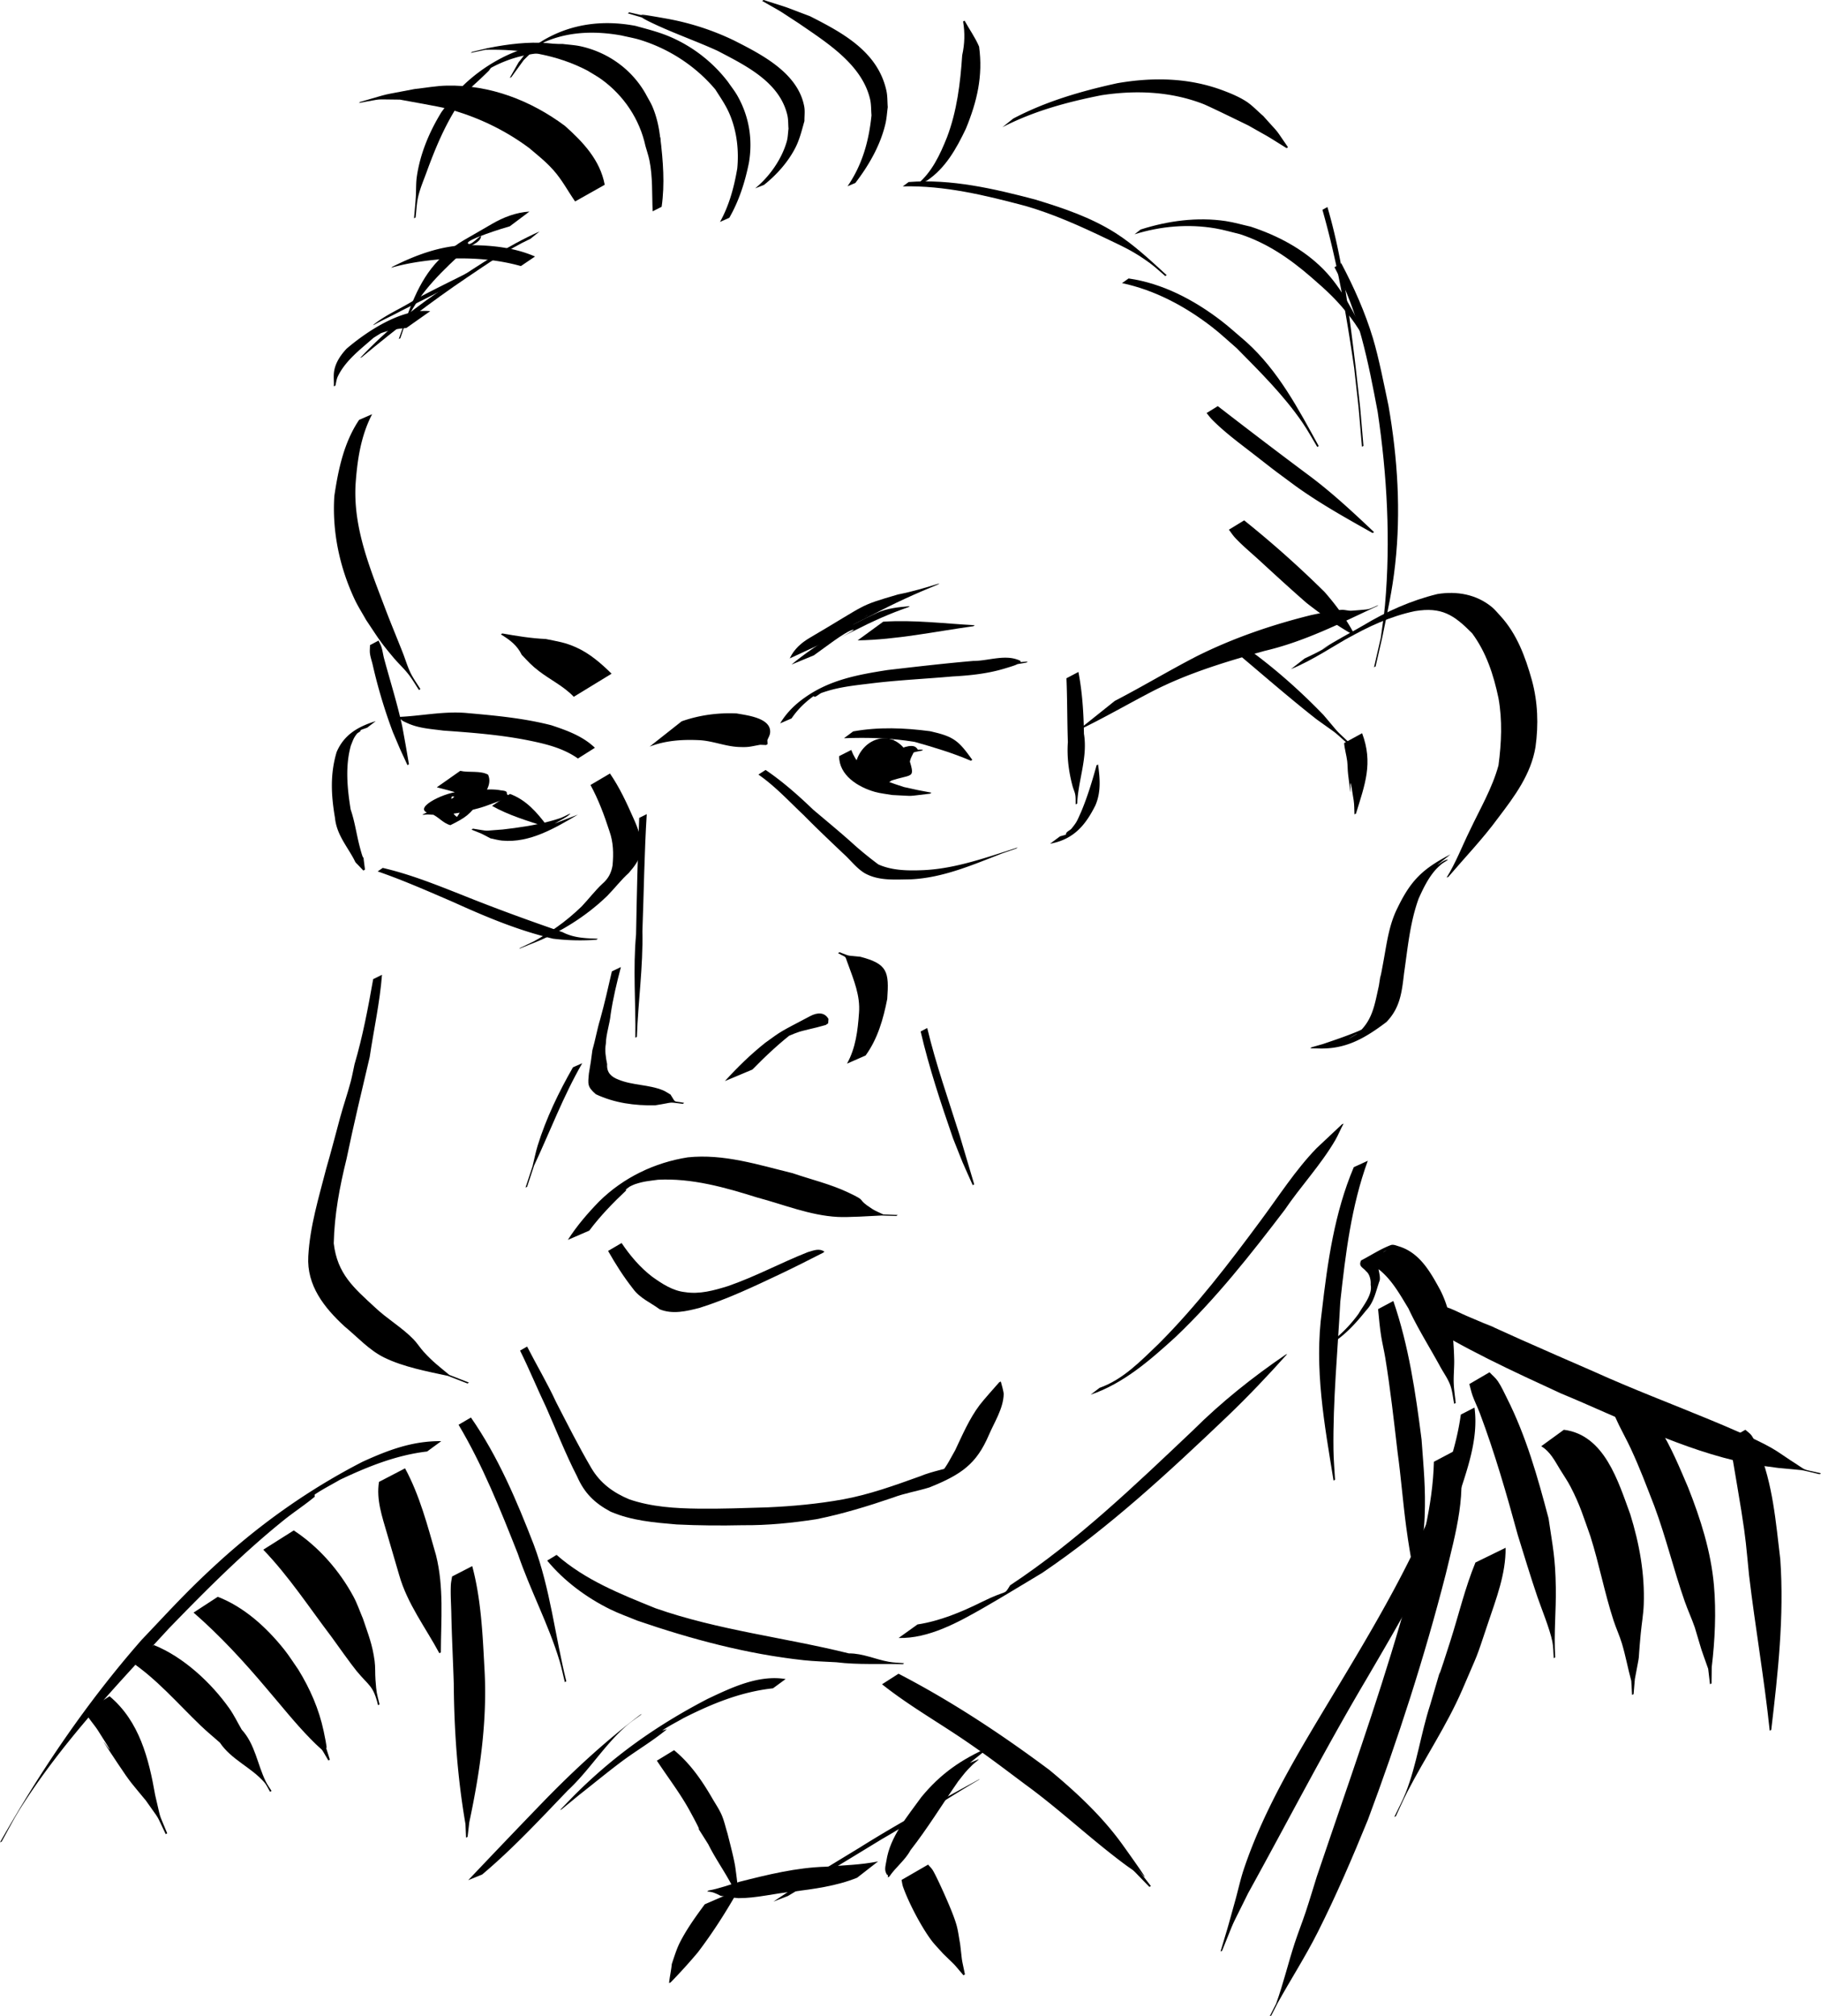 <svg xmlns="http://www.w3.org/2000/svg" viewBox="0 0 300 332.09"><path d="M118.616 36.552c1.519-2.72 2.324-5.746 2.844-8.797.275-2.847-.031-5.797-1.067-8.485-.678-1.758-1.54-2.944-2.542-4.531-3.221-3.824-7.513-6.636-12.29-8.14-1.032-.325-2.105-.502-3.158-.753-4.22-.76-8.568-.687-12.558 1.02-1.018.437-3.456 2.932-3.57 3.037l-2.038 2.81-.256.112 1.463-2.577c.611-.7 1.098-1.535 1.835-2.103 5.133-3.96 11.148-5.073 17.425-3.883 2.123.597 4.023 1.046 6.045 1.956a23.928 23.928 0 019.2 7.294c.51.75 1.084 1.462 1.533 2.251 1.936 3.411 2.551 7.21 1.896 11.06-.645 3.168-1.611 6.23-3.231 9.05l-1.53.68z"/><path d="M107.52 34.804c-.123-2.785.031-5.647-.53-8.396-.163-.8-.436-1.572-.654-2.358-.954-4.403-3.541-8.276-7.186-10.938-.752-.549-1.579-.989-2.368-1.484C91.583 8.913 85.77 8.07 79.974 8.202l-2.427.51.222-.169 2.58-.62C87.311 6.55 93.093 6.46 99.54 9.856c.788.514 1.615.973 2.364 1.543 3.74 2.843 5.604 6.933 6.885 11.341.445 3.778.761 7.528.212 11.318l-1.48.746z"/><path d="M107.502 28.232c.45-4.232-1.047-8.042-2.89-11.75-2.676-3.767-6.39-6.475-10.963-7.412-.993-.203-2.01-.26-3.016-.39-3.396.018-6.652.832-9.649 2.442-.224.12-.317.399-.498.576-3.952 3.868-1.574 1.08-4.977 5.555-2.244 3.44-3.82 7.222-5.219 11.065-.479 1.317-1.042 2.612-1.374 3.974-.28 1.154-.304 2.356-.456 3.534l-.25.124c.096-1.152.21-2.303.288-3.456.076-1.136.01-2.285.173-3.411.553-3.804 2.067-7.387 4.067-10.638.783-1.03 1.49-2.125 2.35-3.093 3.513-3.957 9.133-7.4 14.483-8.042 1.028-.123 2.07-.05 3.104-.074 1.023.135 2.063.178 3.069.406 4.504 1.02 8.374 3.825 10.635 7.831.394.755.86 1.475 1.18 2.263 1.26 3.094 1.5 6.575 1.22 9.865l-1.277.63zM124.408 31.025c2.34-1.917 4.36-4.764 5.2-7.698.198-.688.197-1.418.295-2.127-.064-.746-.022-1.509-.192-2.237-1.286-5.504-6.964-8.213-11.489-10.589-3.294-1.507-6.73-2.713-10.02-4.227-4.208-1.937-.587-.69-4.776-1.954l.23-.158c7.357 1.653-3.287-.654 6.136 1.03a43.03 43.03 0 0111.078 3.572c4.502 2.285 10.577 5.331 11.62 10.892.148.787.026 1.602.038 2.403-.451 1.572-.789 3.063-1.556 4.524-1.225 2.333-3.067 4.378-5.117 6.006l-1.448.563zM139.625 30.683c2.441-3.555 3.525-7.462 3.95-11.707-.08-.882-.035-1.783-.237-2.645-1.346-5.755-7.227-9.368-11.726-12.477-4.08-2.646-2.06-1.419-6.047-3.7l.232-.155c5.007 1.602 2.457.718 7.641 2.672 5.363 2.723 11.17 5.82 12.59 12.26.197.888.15 1.813.225 2.72-.124.895-.171 1.805-.373 2.686-.822 3.58-2.755 6.914-4.966 9.799l-1.29.547zM166.919 19.532c5.378-2.84 11.23-4.53 17.141-5.826 5.83-1.016 11.777-.92 17.374 1.175 1.306.488 2.611 1.026 3.79 1.771 1.067.674 1.925 1.632 2.887 2.448 3.003 3.374 1.654 1.648 4.084 5.15l-.238.147c-4.022-2.497-1.928-1.25-6.29-3.726-.882-.428-6.548-3.204-7.49-3.565-5.373-2.06-11.086-2.284-16.729-1.419-5.636 1.113-11.174 2.613-16.306 5.266l1.777-1.42zM218.686 34.101c2.519 8.596 3.576 17.527 4.656 26.393.964 8.695.538 4.377 1.281 12.952l-.248.129c-.742-8.574-.317-4.257-1.28-12.95-1.276-8.779-2.8-17.532-5.234-26.07l.825-.454z"/><path d="M187.914 37.803c4.48-1.432 9.336-2.095 14.02-1.39 1.391.209 2.747.613 4.12.92 4.41 1.454 8.661 3.673 11.962 7.016 3.186 3.228 5.162 7.458 7.164 11.448l-.242.14c-.791-1.189-1.506-2.431-2.374-3.565-2.166-2.829-3.887-4.414-6.583-6.747-3.516-3.042-7.239-5.6-11.706-7.059-1.343-.317-2.668-.718-4.028-.95-4.474-.766-9.02-.371-13.338.974l1.005-.787zM185.929 45.863c5.606.803 10.79 3.543 15.245 6.956 1.446 1.107 2.783 2.35 4.174 3.524 5.254 4.738 8.549 11.014 11.905 17.127l-.242.14c-.808-1.33-1.546-2.704-2.425-3.987-3.105-4.532-7.006-8.381-10.85-12.275-1.373-1.178-2.688-2.429-4.121-3.533-4.372-3.369-9.35-6.037-14.77-7.184l1.083-.767zM149.703 29.98c7.043-.533 14.026 1.094 20.789 2.869 4.57 1.39 9.162 2.923 13.23 5.495 3.076 1.944 5.807 4.532 8.483 6.975l-.237.147c-.846-.713-1.645-1.486-2.539-2.139-2.61-1.908-4.196-2.608-7.16-4.028-4.323-2.073-8.714-4.046-13.333-5.38-6.617-1.754-13.31-3.39-20.21-3.222l.976-.717z"/><path d="M151.072 30.395c2.457-2.023 3.782-4.897 4.94-7.782 1.642-4.316 2.201-8.93 2.504-13.508.417-1.887.467-3.683.148-5.569l.244-.135c.786 1.439 1.75 2.758 2.39 4.275.663 4.838-.329 9.019-2.167 13.507-1.553 3.266-3.372 6.544-6.462 8.594l-1.597.618zM87.383 39.332c-3.719 1.744-7.013 4.064-10.418 6.355-6.03 4.06-11.781 8.515-17.372 13.156l-.259.105c4.407-4.694 9.43-8.678 14.842-12.17 4.741-3.14 9.509-6.338 14.718-8.657l-1.51 1.211z"/><path d="M85.813 43.823c-3.978-1.118-8.096-1.396-12.203-1.213-3.08.258-6.195.612-9.168 1.493l.22-.173c3.773-1.897 7.734-3.383 12.006-3.555 3.914-.024 7.84.296 11.476 1.873l-2.331 1.575zM75.804 46.165c-3.174 1.81-6.464 3.406-9.73 5.04-1.636.889-3.152 1.546-4.38 2.26l-.26.101c2.088-1.744 4.754-2.781 7.016-4.267 3.094-1.663 6.262-3.178 9.39-4.773l-2.036 1.638zM66.949 54.02c-1.581.13-3.128.4-4.598 1.025-.645.275-2.455 1.343-1.874.952.905-.61 1.81-1.286 2.852-1.612.717-.223-1.227.864-1.841 1.296-2.108 1.864-4.588 3.706-5.838 6.327-.224.47-.266 1.005-.398 1.507l-.251.123c.037-.847-.093-1.707.05-2.542.24-1.407 1.094-2.65 2.041-3.661 3.242-2.77 9.017-6.688 13.78-6.184l-3.923 2.768zM61.308 68.219c-1.902 3.638-2.473 7.709-2.742 11.749-.335 7.19 2.447 13.764 4.927 20.342.917 2.406 1.912 4.782 2.854 7.177.435 1.107.765 2.26 1.283 3.33.457.943 1.088 1.79 1.632 2.685l-.24.14c-.585-.871-1.104-1.79-1.753-2.615-.742-.945-1.637-1.76-2.411-2.68-2.352-2.793-2.502-3.196-4.547-6.238-.632-1.138-1.343-2.236-1.895-3.415-2.478-5.29-3.714-11.17-3.336-16.997.649-4.377 1.573-8.803 4.08-12.541l2.148-.937zM62.367 105.504c.163.374.371.732.491 1.123.187.609.259 1.247.424 1.862 1.013 3.756 2.186 7.432 3.005 11.24.757 4.172.396 2.122 1.084 6.151l-.245.135c-1.623-3.527-.82-1.717-2.403-5.432a85.67 85.67 0 01-3.323-11.08c-.143-.62-.363-1.226-.45-1.858-.062-.458.004-.925.005-1.388l1.412-.753zM200.625 66.89c5.045 3.9 10.115 7.767 15.232 11.575 3.724 2.8 7.132 5.977 10.51 9.176l-.236.15c-4.335-2.435-8.688-4.861-12.73-7.771-4.276-3.173-2.557-1.86-6.686-5.072-2.371-1.844-4.869-3.66-6.994-5.798-.344-.346-.629-.747-.943-1.12l1.848-1.14zM204.97 85.704a170.859 170.859 0 0113.242 11.791c1.866 2.136 3.507 4.35 4.843 6.844l-.238.146c-2.67-1.516-5.13-3.275-7.555-5.166-2.676-2.328-5.273-4.722-7.886-7.119-1.153-1.057-2.849-2.475-3.937-3.67-.364-.4-.658-.859-.987-1.288l2.518-1.537zM204.167 105.86c5.017 3.479 9.621 7.5 13.858 11.885 3.09 3.62 1.49 1.936 4.776 5.078l-.238.147c-3.496-3.09-1.612-1.572-5.685-4.513-4.808-3.774-9.392-7.813-14.085-11.727l1.374-.87z"/><path d="M220.968 43.362c2.08 3.934 3.931 8.087 5.22 12.356.97 3.22 1.878 7.883 2.563 11.123 1.5 8.62 2.064 17.408 1.096 26.122-.491 4.43-1.238 7.64-2.116 11.965l-1.113 4.846-.252.121 1.114-4.844c.232-1.816.535-3.624.695-5.447.932-10.585.346-21.315-1.217-31.804-1.532-8.105-3.141-16.464-7.11-23.786l1.12-.652z"/><path d="M214.92 108.461c1.347-.641 2.725-1.283 3.982-2.094.336-.216-1.396.781-1.061.562 2.174-1.424 4.494-2.612 6.742-3.916 3.825-2.3 7.87-4.112 12.205-5.17 3.202-.53 6.487.043 9.032 2.177.505.424.912.953 1.368 1.429 2.729 2.981 4.1 6.733 5.175 10.552.991 3.62 1.117 7.344.601 11.044-.75 4.503-3.445 8.101-6.136 11.645-2.514 3.438-5.462 6.501-8.22 9.731l-.286.123c1.524-2.457 2.564-5.205 3.843-7.799 1.653-3.52 3.686-6.927 4.704-10.697.487-3.676.66-7.407-.005-11.076-.799-3.809-1.998-7.505-4.34-10.673-2.99-3.02-5.003-4.376-9.426-3.646-4.024.846-7.757 2.566-11.307 4.62.353-.211 1.42-.835 1.06-.634-3.375 1.883-6.59 4.094-10.175 5.57l2.244-1.747z"/><path d="M236.778 142.47c.554-.296 1.045-.77 1.661-.886.406-.076-.67.484-.98.757-.375.33-.749.667-1.073 1.047-1.16 1.361-1.935 2.98-2.664 4.593-1.449 3.979-1.808 8.204-2.416 12.356-.365 3.13-.648 5.66-2.9 7.995-3.805 2.875-6.914 4.551-11.424 4.346l-1.124-.022.223-.168 1.845-.526c1.969-.667 3.94-1.332 5.859-2.136.567-.238 2.163-1.14 1.683-.756-.967.774-2.126 1.273-3.167 1.944-.383.246.793-.446 1.19-.669 2.63-2.174 2.95-4.77 3.669-7.974 1.017-6.437-.461 2.678.794-4.237.53-2.92.903-5.852 2.256-8.552 2.213-4.595 4.17-6.488 8.751-8.864l-2.182 1.751zM112.299 118.804c2.911-1.028 6.002-1.441 9.077-1.297 1.57.301 5.77.71 5.49 3.21-.047.42-.296.791-.445 1.187l.032.654-.235.15-.975-.042c-1.703.305-1.852.432-3.532.363-2.205-.09-4.254-.994-6.459-1.117-2.798-.136-5.587.034-8.23 1.058l5.277-4.166zM128.525 119.142c1.05-1.753 2.463-3.14 4.13-4.296 4.102-2.892 8.715-3.732 13.549-4.488 4.71-.548 9.421-1.094 14.146-1.502 2.237.016 4.86-.988 7.083-.28 1.97.627-1.01.544 1.88.39l-.224.167c-2.878.501.024-.08-3.808 1.043-2.722.798-5.568 1.086-8.39 1.24-4.559.407-9.136.605-13.679 1.18-2.062.249-4.122.47-6.137.995-.568.148-1.128.325-1.684.515-.453.154-1.223.98-1.34.515-.124-.485.843-.54 1.265-.81-1.934 1.166-3.638 2.626-4.911 4.515l-1.88.816zM177.663 110.675c.645 3.335.86 6.776.911 10.174.648 3.912-.96 7.666-1.11 11.51l-.249.127c-.023-.522.02-1.051-.068-1.567-.084-.492-.315-.949-.445-1.432-.637-2.373-.95-4.822-.775-7.28-.123-3.498-.088-7.003-.236-10.495l1.972-1.037zM126.128 126.814c2.811 1.904 5.38 4.182 7.828 6.529 2.328 1.977 4.702 3.915 6.96 5.972a61.33 61.33 0 003.79 3.06c2.287 1.024 4.901 1.043 7.362.943 4.612-.2 9.06-1.626 13.424-3.035l2.164-.702-.22.171-2.27.785c-4.922 1.9-9.818 4.057-15.173 4.296-2.548.022-5.23.28-7.54-1.017-1.397-.845-2.34-2.182-3.552-3.255-2.179-2.069-4.367-4.138-6.472-6.277-2.438-2.301-4.715-4.787-7.486-6.71l1.186-.76z"/><path d="M174.628 137.75c.516-.148 1.515-.382 1.926-.737.26-.225-.93.76-.942.416-.016-.445.64-.621.922-.967.97-1.19.93-1.342 1.58-2.748 1.04-2.492 1.832-5.07 2.537-7.673l.25-.125c.317 2.293.505 4.54-.442 6.733-1.63 3.262-3.578 5.605-7.466 6.318l1.635-1.217zM183.656 115.44c4.552-2.353 8.939-5.004 13.495-7.352 6.019-3.005 12.396-5.186 18.916-6.797.901-.18 1.798-.384 2.705-.538.754-.128 1.51-.274 2.275-.308.502-.022.997.14 1.5.143.14.002 2.603-.185 2.88-.26.577-.157 1.111-.445 1.667-.667l-.219.173c-6.023 2.806-11.999 5.845-18.514 7.364-6.233 1.735-12.442 3.599-18.24 6.528-4.21 2.168-8.298 4.567-12.575 6.599l6.11-4.886zM95.21 124.929c-2.385-1.691-5.197-2.379-8.015-2.956-4.665-.948-9.418-1.308-14.16-1.643-1.916-.258-3.906-.36-5.709-1.137-2.6-1.122.4-.243-2.313-.936l.227-.162c3.941-.105 7.852-1.036 11.822-.642 4.627.41 9.28.843 13.79 2.006 2.578.86 5.155 1.784 7.155 3.704l-2.796 1.766zM60.495 119.849l-.878.311c-.31.151-.608.332-.932.452-.246.092.587-.603.698-.365.12.255-.412.386-.584.608-.58.745-.622 1.034-.992 1.929-.959 3.42-.597 7.09-.036 10.553.675 1.95.945 4.011 1.46 5.997 1.047 4.029.345-.272.9 3.89l-.276.156c-2.1-2.241-.659-.478-2.277-3.122-1.087-1.777-2.179-3.392-2.39-5.55-.634-3.711-.825-7.182.27-10.843 1.22-2.855 3.5-4.182 6.444-5.093l-1.407 1.077zM63.056 142.948c4.55 1.05 8.928 2.819 13.266 4.535 5.394 2.168 10.865 4.154 16.36 6.048 1.836.955 3.806 1.01 5.815 1.082l-.226.165a36.559 36.559 0 01-7.16-.172c-5.755-1.364-11.05-3.592-16.43-6.027-4.118-1.776-8.225-3.591-12.462-5.055l.837-.575z"/><path d="M100.487 127.398c1.561 2.261 2.726 4.78 3.836 7.289.796 1.771 1.534 3.587 1.229 5.549-.182 1.429-1.06 2.484-1.958 3.533-1.276 1.153-2.323 2.532-3.53 3.762-3.592 3.487-8.08 6.237-12.748 8.012l-1.815.741.219-.173 2.198-1.049c2.692-1.495 5.092-3.062 7.904-5.765 1.158-1.221 2.173-2.568 3.401-3.723.972-.828 1.483-1.774 1.696-3.05.172-1.935.143-3.787-.524-5.652-.845-2.605-1.797-5.174-3.115-7.583l3.207-1.89z"/><path d="M106.548 134.09c-.4 6.423-.473 12.865-.716 19.297.128 5.82-.709 11.591-.91 17.392l-.249.126c.074-5.662-.41-11.33.115-16.99.12-6.404.257-12.807.52-19.207l1.24-.619z"/><path d="M102.29 159.28c-.675 2.565-1.297 5.15-1.686 7.775-.154 1.628-.754 3.207-.793 4.838-.2 1.133-.013 2.266.212 3.378-.105 1.363.66 2.092 1.862 2.544 2.322.96 4.99.8 7.331 1.757.443.181.833.471 1.249.706.982 1.502.278.973 2.26 1.369l-.228.16c-2.681-.31-1.157-.29-4.566.242-3.383.063-6.677-.375-9.767-1.823-1.437-1.25-1.305-1.66-1.145-3.427.228-1.268.42-2.54.572-3.82.486-1.68.772-3.41 1.283-5.088.73-2.613 1.318-5.26 1.93-7.902l1.486-.71zM119.424 178.06c2.053-2.267 4.254-4.41 6.65-6.313 2.857-2.06 2.182-1.64 7.406-4.394 1.129-.595 2.348-.7 3.008.476l-.052.71-.407.282-1.507.405c-.469.113-2.345.556-2.791.696-1.896.592-6.3 2.96.84-1.13.508-.29-.984.632-1.477.948-2.56 1.943-4.896 4.124-7.14 6.42l-4.53 1.9zM139.538 175.185c1.44-2.583 1.775-5.47 1.98-8.365.225-2.802-.853-5.388-1.788-7.967-.638-1.63-.094-.998-1.667-1.866l.233-.154c2.05.757.913.465 3.443.75 4.508 1.178 4.743 2.483 4.429 6.946-.645 3.288-1.573 6.571-3.567 9.315l-3.063 1.341zM152.756 169.316c1.42 5.956 3.477 11.754 5.315 17.593l2.426 8.16-.244.135c-2.23-5.019-1.145-2.45-3.245-7.71-2-5.796-3.945-11.626-5.334-17.605l1.082-.573zM95.923 175.112c-3.114 5.393-5.3 11.238-7.937 16.864l-1.155 3.499-.252.119 1.154-3.5c.283-1.142.5-2.303.848-3.426 1.392-4.492 3.481-8.81 5.811-12.878l1.53-.677zM93.55 204.214c1.478-2.314 3.269-4.393 5.18-6.356 3.988-3.926 9.12-6.385 14.589-7.242 5.917-.614 11.58 1.222 17.245 2.608 3.026 1.034 6.235 1.793 9.14 3.164 3.516 1.658 1.06.834 3.972 2.716.573.37 1.221.607 1.832.91l2.392.096-.226.163-2.422-.078c-1.775.092-5.553.327-7.252.236-4.579-.245-8.887-2.041-13.273-3.203-5.256-1.655-10.778-3.215-16.335-2.921-1.523.211-2.317.245-3.763.727-.57.19-2.128 1.073-1.662.694.944-.77 2.055-1.315 3.13-1.89 1.055-.563-4.005 2.493-2.866 2.161-2.216 2.077-4.327 4.254-6.153 6.688l-3.53 1.526zM102.404 204.73c1.4 2.073 3.039 4.018 5.03 5.541 1.629 1.166 3.4 2.337 5.427 2.547 2.404.38 4.741-.275 7.024-.98 4.53-1.555 8.749-3.852 13.194-5.606.988-.284 1.859-.683 2.747-.077l-.22.172c-2.358 1.202-4.718 2.4-7.11 3.533-4.329 2.046-8.686 4.115-13.258 5.554-2.143.546-4.414 1.103-6.553.234-1.493-1.114-3.28-1.819-4.428-3.426-1.539-1.955-2.852-4.027-4.078-6.19l2.225-1.303zM62.932 160.548c-.355 4.561-1.354 9.03-2.026 13.545-1.315 5.584-2.656 11.175-3.82 16.796-1.13 4.577-2.003 9.183-2.103 13.902.59 5.034 3.3 7.316 6.811 10.554 1.978 1.877 4.398 3.267 6.307 5.222.631.647 1.107 1.432 1.717 2.098 1.524 1.663 2.473 2.348 4.212 3.792l3.222 1.253-.232.155-3.222-1.253c-3.402-.73-7.337-1.47-10.49-3.014-2.51-1.23-4.425-3.395-6.55-5.139-3.353-3.092-6.247-6.737-5.971-11.55.268-4.919 1.726-9.664 2.948-14.414.818-2.804 1.537-5.626 2.302-8.444.538-1.982 1.22-3.923 1.743-5.909.246-.938.416-1.895.624-2.843 1.353-4.597 2.241-9.316 3.075-14.033l1.454-.718zM86.84 221.781c1.562 3.065 3.326 6.012 4.767 9.14 1.89 3.66 3.743 7.342 5.826 10.898 1.483 2.49 3.61 4.029 6.235 5.125 3.655 1.253 7.578 1.49 11.415 1.536 3.775.048 7.548-.104 11.321-.213 4.173-.186 8.337-.57 12.448-1.31 4.39-.8 8.585-2.327 12.77-3.828 2.072-.861 4.322-1.17 6.407-1.976 3.1-1.727-3.563 1.985-3.771 2.084-.342.163.594-.475.846-.758.914-1.025 1.564-2.435 2.249-3.607 1.2-2.534 2.33-5.181 4.021-7.44.584-.78 2.545-2.978 3.25-3.778l.254-.115c.113.415.483 1.695.474 2.073-.05 2.37-1.556 4.654-2.45 6.755-2.032 4.712-4.444 6.472-9.781 8.611-2 .628-4.084.946-6.048 1.696-4.115 1.405-8.284 2.681-12.551 3.54-4.022.623-8.065 1.028-12.14.992-3.64.082-7.278.052-10.914-.125-3.696-.314-7.426-.62-10.872-2.106-2.624-1.408-4.303-3.021-5.522-5.8-1.896-3.69-3.403-7.552-5.078-11.342-1.487-3.112-2.785-6.302-4.32-9.388l1.163-.663zM181.145 228.582c3.873-1.363 6.79-4.43 9.716-7.228 6.242-6.246 11.616-13.272 16.856-20.358 2.98-4.006 5.683-8.268 9.17-11.873.058-.06 3.809-3.58 4.203-3.95l.257-.108c-.495.893-.863 1.855-1.379 2.737-2.395 4.096-5.702 7.603-8.357 11.517-5.565 7.301-11.268 14.54-17.938 20.882-4.171 3.8-8.555 7.654-13.994 9.51l1.467-1.13zM225.336 191.183c-2.715 7.435-3.672 15.363-4.528 23.19-.427 8.126-1.229 16.283-1.127 24.43.02 1.642.174 3.28.26 4.92l-.247.129c-1.506-9.32-3.217-18.482-1.913-27.978.928-8.023 2.07-16.144 5.247-23.635l2.308-1.056zM77.584 233.47c4.464 6.416 7.538 13.679 10.348 20.933 2.724 7.273 3.509 15.02 5.364 22.515l-.245.133c-.287-1.156-.516-2.327-.859-3.468-1.826-6.067-4.863-11.714-6.897-17.71-2.868-7.24-5.755-14.5-9.749-21.213l2.038-1.19zM91.692 256.095c4.72 4.157 10.555 6.46 16.305 8.79 10.333 3.62 21.268 4.81 31.849 7.432 2.307-.015 4.398.998 6.617 1.391.824.146 1.666.153 2.498.229l-.227.163c-3.658-.118-7.314.126-10.96-.323-1.784-.111-3.575-.143-5.352-.335-9.355-1.008-18.587-3.48-27.458-6.53-1.477-.617-2.994-1.144-4.43-1.85-3.903-1.92-7.62-4.668-10.389-8.028l1.546-.939zM151.154 267.551c3.709-.568 7.241-2.046 10.585-3.701 4.417-2.187 3.588-.958 4.666-2.74 11.02-7.284 20.561-16.47 30.117-25.517 4.686-4.665 9.835-8.769 15.288-12.486l.259-.104c-3.156 3.531-6.414 6.96-9.834 10.24-9.648 9.196-19.47 18.32-30.532 25.814-3.23 1.923-6.425 3.902-9.688 5.768-4.159 2.378-9.037 5.083-13.971 4.952l3.11-2.226z"/><path d="M218.088 221.845c2.259-1.443 4.173-3.318 5.74-5.481.747-1.317 2.322-3.114 1.981-4.754.055-.756-.145-1.75-.755-2.235-.523-.653-1.293-.771-.823-1.775 1.629-.841 3.171-1.876 4.886-2.524.408-.154.877.063 1.295.189 3.493 1.05 5.238 4.242 6.864 7.217 1.81 3.546 2.19 7.473 2.293 11.396.034 1.304-.12 2.608-.075 3.912.038 1.103.216 2.196.324 3.294l-.246.13c-.22-1.037-.29-2.118-.661-3.11-.398-1.06-1.082-1.99-1.625-2.983-1.751-3.208-3.71-6.295-5.253-9.612-1.383-2.268-2.7-4.686-4.812-6.384a5.723 5.723 0 00-1.256-.752c-.288-.129-1.145.004-.922-.22.952-.956 2.247-1.493 3.37-2.239-.971.492-1.48 1.205-1.334 2.338-.099.857.361 1.73.225 2.619-.63 1.72-.89 3.552-2.24 4.96-1.72 2.146-3.555 4.174-5.938 5.609l-1.038.406zM242.913 231.832c.708 5.128-1.233 10.3-2.79 15.1-3.718 10.521-9.467 20.123-15.065 29.718-6.839 11.543-12.975 23.476-19.463 35.214-3.2 6.527-1.803 3.371-4.264 9.435l-.253.118c1.665-5.565.833-2.693 2.484-8.618.453-1.653.812-3.334 1.357-4.958 3.445-10.267 9.212-19.57 14.746-28.797 5.88-9.779 11.779-19.606 16.231-30.139 2.03-5.156 4.015-10.393 4.766-15.915l2.251-1.158zM148.027 275.666c8.755 4.538 16.97 9.97 24.863 15.859 4.443 3.677 8.718 7.657 12.093 12.37 9.585 13.383-4.05-4.485 4.618 6.74l-.239.145c-4.417-4.498-.84-1.127-6.496-5.589-4.664-3.68-9.05-7.709-13.855-11.211-3.743-2.794-6.416-4.858-10.272-7.47-4.476-3.032-9.189-5.73-13.428-9.105l2.717-1.738zM127.342 278.072c-5.27.571-10.033 2.525-14.724 4.895-1.156.67-2.358 1.263-3.466 2.009-.187.126.837-.267.664-.123-2.364 1.954-5.04 3.499-7.492 5.34-2.332 1.752-4.581 3.611-6.876 5.411l-2.929 2.405-.258.106 1.934-2.001c6.67-6.774 13.867-11.874 22.368-16.297 3.937-1.858 8.376-4.01 12.865-3.273l-2.085 1.528zM77.798 257.943c1.454 5.436 1.71 11.154 2.007 16.754.517 8.55-.71 17.062-2.486 25.403l-.29 2.44-.248.126-.098-2.245c-1.32-7.632-1.869-15.382-1.928-23.124-.12-3.856-.323-7.707-.404-11.564-.033-1.567-.15-3.136-.074-4.701.023-.465.134-.92.2-1.38l3.321-1.709zM77.136 309.674a1760.48 1760.48 0 0112.652-13.222c4.911-5.032 10.092-9.8 15.706-14.037l.26-.103c-.835.628-1.715 1.202-2.505 1.886-3.637 3.154-6.183 7.416-9.707 10.691-4.561 4.745-9.064 9.609-14.106 13.848l-2.3.937zM111.048 288.259c2.652 2.18 4.572 4.955 6.276 7.897.532.92 1.144 1.802 1.567 2.776.423.975.639 2.028.958 3.041.346 1.38 1.112 4.26 1.31 5.718 1.004 7.338-.616-1.389.55 4.567l-.245.134c-1.257-3.043-3.312-5.675-4.78-8.63-3.934-6.27.567 1.118-3.03-5.478-1.584-2.907-3.623-5.536-5.436-8.297l2.83-1.728zM127.42 313.202c4.61-3.11 9.388-5.964 14.137-8.855 6.467-4.064 13.185-7.695 19.881-11.358l-.217.176c-5.375 3.138-10.534 6.645-15.938 9.742-5.147 3.142-10.3 6.275-15.478 9.369l-2.385.926z"/><path d="M159.589 290.504c-1.7 1.427-5.302 2.04 1.574-.72.39-.157-.624.564-.922.86-1.323 1.314-1.165 1.212-2.387 2.746-2.63 3.787-5.016 7.71-7.858 11.349-.892 1.662-2.46 2.81-3.49 4.349l-.254.116c.086-1.028.084.23-.328-.837-.218-.563.009-1.309.097-1.837.6-4.052 3.46-7.324 5.775-10.556 3.185-3.864 6.55-6.196 11.307-8.288l-3.515 2.818zM141.204 309.268c-3.413 1.373-7.075 1.842-10.695 2.309-2.944.268-5.895 1.067-8.865 1.053-.307-.001-2.544-.327-2.92-.38-.782-.408-1.356-.687-2.227-.709l.224-.166c1.753-.316 3.41-.941 5.119-1.443 4.68-1.184 9.366-2.341 14.223-2.481 2.869-.237 5.766-.293 8.593-.87l-3.452 2.687z"/><path d="M121.687 311.23c-2.031 3.6-4.227 7.051-6.729 10.341a89.008 89.008 0 01-4.477 4.937l-.255.112c.1-1.058.354-2.08.448-3.14.367-1.093.792-2.475 1.309-3.5 1.135-2.25 2.636-4.317 4.125-6.34l5.58-2.41zM152.902 307.104c.251.302.544.574.754.906.46.727 1.55 3.132 1.83 3.758.655 1.47 1.699 3.84 2.118 5.38.265.975.377 1.986.566 2.978.428 3.58.147 1.893.798 5.067l-.243.138c-2.036-2.378-.916-1.17-3.391-3.596-.642-.735-1.344-1.42-1.926-2.204-1.642-2.208-3.694-6.105-4.63-8.747-.131-.37-.17-.767-.254-1.15l4.378-2.53zM70.358 239.066c-5.07.593-9.772 2.489-14.35 4.653-1.379.806-2.81 1.527-4.135 2.419-.111.075.052.315-.052.401-1.642 1.359-3.44 2.522-5.099 3.86-6.774 5.463-12.839 11.555-18.886 17.794-8.669 9.427-17.594 18.763-24.47 29.638-1.126 1.78-2.072 3.666-3.108 5.5l-.255.113c6.684-11.835 14.377-23.154 23.355-33.382 4.894-5.143 7.464-8.04 12.63-12.751 7.172-6.542 15.122-12.129 23.767-16.568 4.243-1.931 8.219-3.43 12.938-3.381l-2.333 1.707z"/><path d="M66.73 241.84c2.417 4.453 3.71 9.46 5.101 14.308 1.323 5.267.815 10.66.797 16.01l-.246.133c-2.28-4.238-5.264-8.129-6.609-12.839-.666-2.288-1.347-4.57-2.007-6.86-.8-2.779-1.805-5.587-1.329-8.52l4.293-2.232zM48.391 252.065c4.076 2.657 7.552 6.633 9.855 10.925.62 1.154 1.033 2.407 1.55 3.61.882 2.644 1.55 4.21 1.919 6.961.137 1.025.066 2.068.143 3.099.172 2.313.188 2.074.667 4.054l-.246.132c-.787-3.259-1.444-3.105-3.523-5.616-.855-1.031-3.426-4.642-4.142-5.636-3.678-4.847-7.007-9.951-11.24-14.357l5.017-3.172zM35.88 262.996c4.373 1.697 8.045 5.057 10.942 8.69.838 1.051 1.547 2.198 2.32 3.298 1.937 3.15 3.41 6.509 4.178 10.131 1.181 5.57-.362.259 1.022 4.705l-.243.138c-1.66-2.764-.333-.893-2.967-3.586-2.563-2.62-4.832-5.498-7.218-8.276-3.742-4.44-7.642-8.682-12.024-12.5l3.99-2.6zM25.355 270.947c4.845 1.937 9.443 6.21 12.425 10.429.778 1.101 1.36 2.33 2.039 3.494 2.22 2.438 2.566 5.684 3.953 8.528.27.554.642 1.05.964 1.576l-.242.14c-.32-.525-.558-1.111-.963-1.574-2.162-2.473-5.434-3.725-7.301-6.517-1.052-.932-2.142-1.824-3.156-2.797-3.795-3.64-7.244-7.702-11.656-10.652l3.937-2.627zM18.053 279.377c4.91 4.116 6.459 10.262 7.514 16.3 1.07 4.46.384 2.376 1.977 6.277l-.243.137c-1.802-3.745-.73-1.884-3.276-5.545-2.382-2.89-2.439-2.81-4.518-5.933-6.173-9.274 1.979 2.758-3.338-5.55-.687-1.075-1.58-2.01-2.217-3.122l4.1-2.564zM229.544 214.278c2.535 7.36 3.67 15.115 4.65 22.81.334 4.7.702 8.054.507 12.788-.089 2.173-.398 4.332-.594 6.498-.46 5.087-.927 10.17-1.29 15.265l-.25.125c.27-3.787.467-5.259.342-9.171-.197-6.203-.408-4.847-1.25-11.144-.546-4.086-.852-8.201-1.419-12.285-.605-5.186-1.184-10.393-2.028-15.548-.192-1.175-.478-2.333-.669-3.508-.233-1.436-.37-3.026-.51-4.49l2.511-1.34zM237.102 214.949c.606.187 1.227.33 1.817.563.916.362 1.788.829 2.694 1.216 11.936 5.103-5.177-2.428 8.813 3.845 3.43 1.538 8.743 3.843 12.13 5.32 6.388 2.895 12.954 5.366 19.428 8.057 2.83 1.177 6.997 2.927 9.758 4.467 1.092.61 2.1 1.361 3.15 2.042 3.237 2.05 1.524 1.34 5.109 2.198l-.23.158c-4.01-.942-1.747-.532-6.82-1.042-1.69-.25-3.395-.41-5.07-.75-10.78-2.198-20.66-7.356-30.744-11.531-8.024-3.699-16.118-7.406-23.562-12.186l3.528-2.358zM245.391 226.017c.46.493 1.002.92 1.379 1.48.583.864 1.01 1.826 1.479 2.758 3.191 6.336 5.063 12.999 6.87 19.832.724 4.948 1.103 6.395 1.19 11.328.07 3.963-.348 7.552-.092 11.556l-.248.128c-.076-.912-.049-1.838-.23-2.735-.418-2.081-1.808-5.455-2.454-7.339-1.01-2.943-2.326-7.263-3.234-10.186-1.843-6.757-3.787-13.5-6.25-20.065-.364-.973-.842-1.902-1.194-2.88-.228-.631-.361-1.292-.542-1.938l3.326-1.94zM257.637 235.488c6.709.847 8.952 8.517 10.941 13.923 1.497 4.822 2.403 9.789 2.219 14.855-.058 1.61-.347 3.203-.497 4.807-.548 5.859.023 2.121-.965 7.472l-.212 2.486-.25.126-.13-2.309c-.559-2.04-.93-4.131-1.54-6.156-.388-1.29-.964-2.516-1.381-3.796-1.487-4.56-2.36-9.277-3.807-13.848-1.145-3.208-1.708-5.155-3.257-8.143-.519-1.002-1.167-1.93-1.756-2.893-.868-1.42-1.615-2.939-3.097-3.813l3.732-2.711z"/><path d="M265.492 227.97c6.863 2.902 9.873 10.622 12.606 16.992 2.06 5.193 3.77 10.56 4.266 16.156.387 4.363.16 9.081-.363 13.426l-.039 2.724-.248.128-.302-2.546c-1.507-4.257-.757-1.986-2.21-6.824-.503-1.455-1.157-2.855-1.665-4.309-1.805-5.169-3.08-10.513-4.99-15.649-1.392-3.561-2.315-6.098-3.911-9.537-.58-1.248-1.249-2.452-1.857-3.687-.465-.944-.854-1.925-1.362-2.847-.51-.926-1.253-1.866-1.903-2.724l1.978-1.303zM287.541 235.488c.355.333.792.595 1.063.999.444.66.741 1.41 1.05 2.144 2.417 5.726 2.902 12.072 3.637 18.18.66 9.404-.385 18.786-1.489 28.11l-.249.127c-.9-8.545-2.383-17.018-3.4-25.548-.512-5.12-.494-5.712-1.28-10.677-.419-2.648-.887-5.288-1.328-7.933-.136-.814-.355-1.616-.448-2.437-.06-.514-.005-1.034-.007-1.552l2.451-1.414zM248.038 254.922c.056 4.294-1.555 8.405-2.898 12.415-2.21 6.598-1.361 4.219-4.256 11.008-2.539 5.85-6.125 11.14-9.041 16.791-.676 1.31-1.256 2.668-1.884 4.002l-.254.116c.628-1.334 1.344-2.63 1.884-4.002 1.84-4.676 2.471-9.684 4.02-14.448 3.717-12.597-.6 1.78 3.334-10.542 1.374-4.304 2.407-8.721 4.126-12.91l4.97-2.43zM240.06 238.733c1.85 6.761-.303 13.894-1.872 20.494-3.513 13.743-7.888 27.231-12.842 40.515-2.556 6.252-5.23 12.5-8.276 18.533-2.007 3.975-4.42 7.733-6.582 11.623l-1.057 2.073-.254.115 1.057-2.073c1.19-3.294 1.98-6.673 3.07-10.001.566-1.725 1.24-3.413 1.813-5.136.637-1.917 1.21-3.854 1.814-5.782l2.19-6.444c4.588-13.433 9.297-26.838 13.039-40.538 1.902-6.996 3.892-14.057 4.066-21.357l3.834-2.022zM130.396 109.456c4.216-3.493 9.087-6.204 14.04-8.5 1.746-.79 3.573-.947 5.442-1.126l-.222.17c-3.034 1.037-5.961 2.356-8.815 3.82-6.76 3.328.73-.268-.3-.101-1.19.193-5.178 3.339-6.46 4.215l-3.685 1.523zM94.526 114.764c-1.644-1.734-3.819-2.766-5.693-4.196-1.304-.995-1.759-1.553-2.878-2.714-.772-1.592-1.98-2.478-3.435-3.366l.231-.156c2.373.413 4.75.81 7.162.912 2.042.428 3.121.536 5.022 1.387 2.217.992 4.112 2.643 5.821 4.329l-6.23 3.805z"/><path d="M130.104 108.443c.701-1.512 1.89-2.568 3.322-3.407 9.736-5.702 7.75-5.142 14.529-7.13 2.313-.45 4.56-1.117 6.805-1.823l-.22.172c-3.712 1.512-7.355 3.163-10.892 5.056-1.215.617-2.44 1.214-3.645 1.852-1.703.902-11.82 6.646 2.922-1.852.187-.108-1.45.72-2.756 1.973-.256.245-.459.54-.688.81l-9.377 4.349zM145.503 102.396c5.045-.33 10.051.31 15.078.58l-.225.165c-6.343.881-12.638 2.226-19.065 2.33l4.213-3.075zM140.551 120.465c4.203-.76 8.448-.59 12.657-.035 3.994.883 4.707 1.576 6.973 4.718l-.237.149c-2.987-1.282-6.115-2.22-9.243-3.102-3.864-.644-7.745-.76-11.657-.606l1.507-1.124zM140.24 123.519c1.45 3.902 5.038 4.9 8.66 6.105 3.145.686 1.627.379 4.552.931l-.226.164c-4.192.474-2.113.407-6.236.222-.956-.173-1.933-.255-2.867-.52-2.758-.78-5.898-2.72-5.884-5.882l2.002-1.02z"/><path d="M145.303 129.64c-1.95-.417-3.924-1.504-4.403-3.555.724-4.067 5.216-6.1 7.953-2.943.563.762.855 1.647 1.118 2.544.925 3.16-.301 1.256-6.188 4.13-.581-2.153.345-3.117 2.047-4.299-2.384.455 3.614-3.63 5.05-2.435.71.59-.3.326 1.19.388l-.224.167c-.446.1-.907.151-1.34.3-1.518.525-6.983 3.65.16-.365-.324.889-1.021 1.64-.711 2.657-8.601 5.117-4.98 5.027-6.5.09-.181-.356-.324-.84-.748-1.016-.153-.064-.633.078-.497-.018 8.262-5.839 4.216-3.095 3.272-1.594-.093 2.004 1.705 2.798 3.293 3.561l-3.472 2.387zM75.822 126.96c1.448.336 3.258-.088 4.586.629.713 1.599-.516 3.059-1.404 4.315-1.549 2.242-2.306 2.763-4.806 4.003-1.226-.314-1.992-1.437-3.181-1.885-3.571-.677 1.967-3.43 4.48-3.616 2.343-.04 4.744-.67 7.063-.228 1.863.169.01.732 1.905.94l-.223.167c-1.97.509-3.76 1.44-5.742 1.923-2.623.742-5.324 1.176-8.058.933-2.188.193.148.035 4.38-2.86.098-.068-.233-.127-.347-.092-.197.06-.078.857-.228.94-.096 1.068.37 2.287 1.489 2.609-.397.28-.772.592-1.19.84-.234.14.33-.436.487-.659.374-.534.753-1.066.999-1.676.19-.735.596-2.228-.385-2.508-1.193-.47-2.449-.73-3.682-1.064l3.857-2.711z"/><path d="M84.005 130.762c2.682.98 4.45 3.043 6.115 5.25l-.235.151c-3.008-.972-6.055-1.871-8.826-3.43l2.946-1.971z"/><path d="M95.21 134.167c-3.766 2.202-7.91 4.713-12.49 4.283-.645-.06-1.272-.246-1.907-.369-2.033-1.048-.987-.566-3.139-1.441l.23-.158c3.037.462 1.396.366 4.928.136 2.612-.299 5.174-.674 7.723-1.346.624-.165 1.244-.35 1.854-.565.502-.176 1.872-.963 1.478-.606-.725.658-1.669 1.023-2.503 1.535l3.827-1.47zM83.978 37.278c-.794.2-7.237 2.206-6.896 2.79.4.685 2.36-1.789 2.151-1.022-.27.989-1.598 1.283-2.398 1.925-3.695 3.394-7.564 6.958-9.74 11.578-.478 1.014-.764 2.107-1.146 3.161l-.253.118c1.668-4.613 3.09-9.415 6.595-13.022 3.86-3.349 2.069-2.004 8.762-5.926 1.87-1.096 3.993-1.902 6.168-2.034l-3.243 2.432zM94.745 33.18c-1.18-1.699-2.144-3.546-3.527-5.102-1.325-1.49-2.493-2.382-4.027-3.688-4.062-3.026-8.759-5.254-13.668-6.526-1.148-.297-6.294-1.212-7.635-1.455-4.612-.02-2.354-.214-6.775.549l.222-.17c5.685-1.632 2.703-.905 8.958-2.123 1.78-.188 3.55-.528 5.338-.564 7.113-.14 13.8 2.438 19.438 6.632 2.982 2.663 5.794 5.62 6.554 9.7l-4.878 2.747zM224.4 120.762c1.849 4.956.453 8.452-1.01 13.243l-.25.123c-.042-.756-.01-1.52-.123-2.268-1.177-7.756.03 3.54-.926-4.354-.086-.706-.061-1.423-.146-2.129-.12-1.005-.435-1.982-.506-2.995l2.961-1.62z"/></svg>